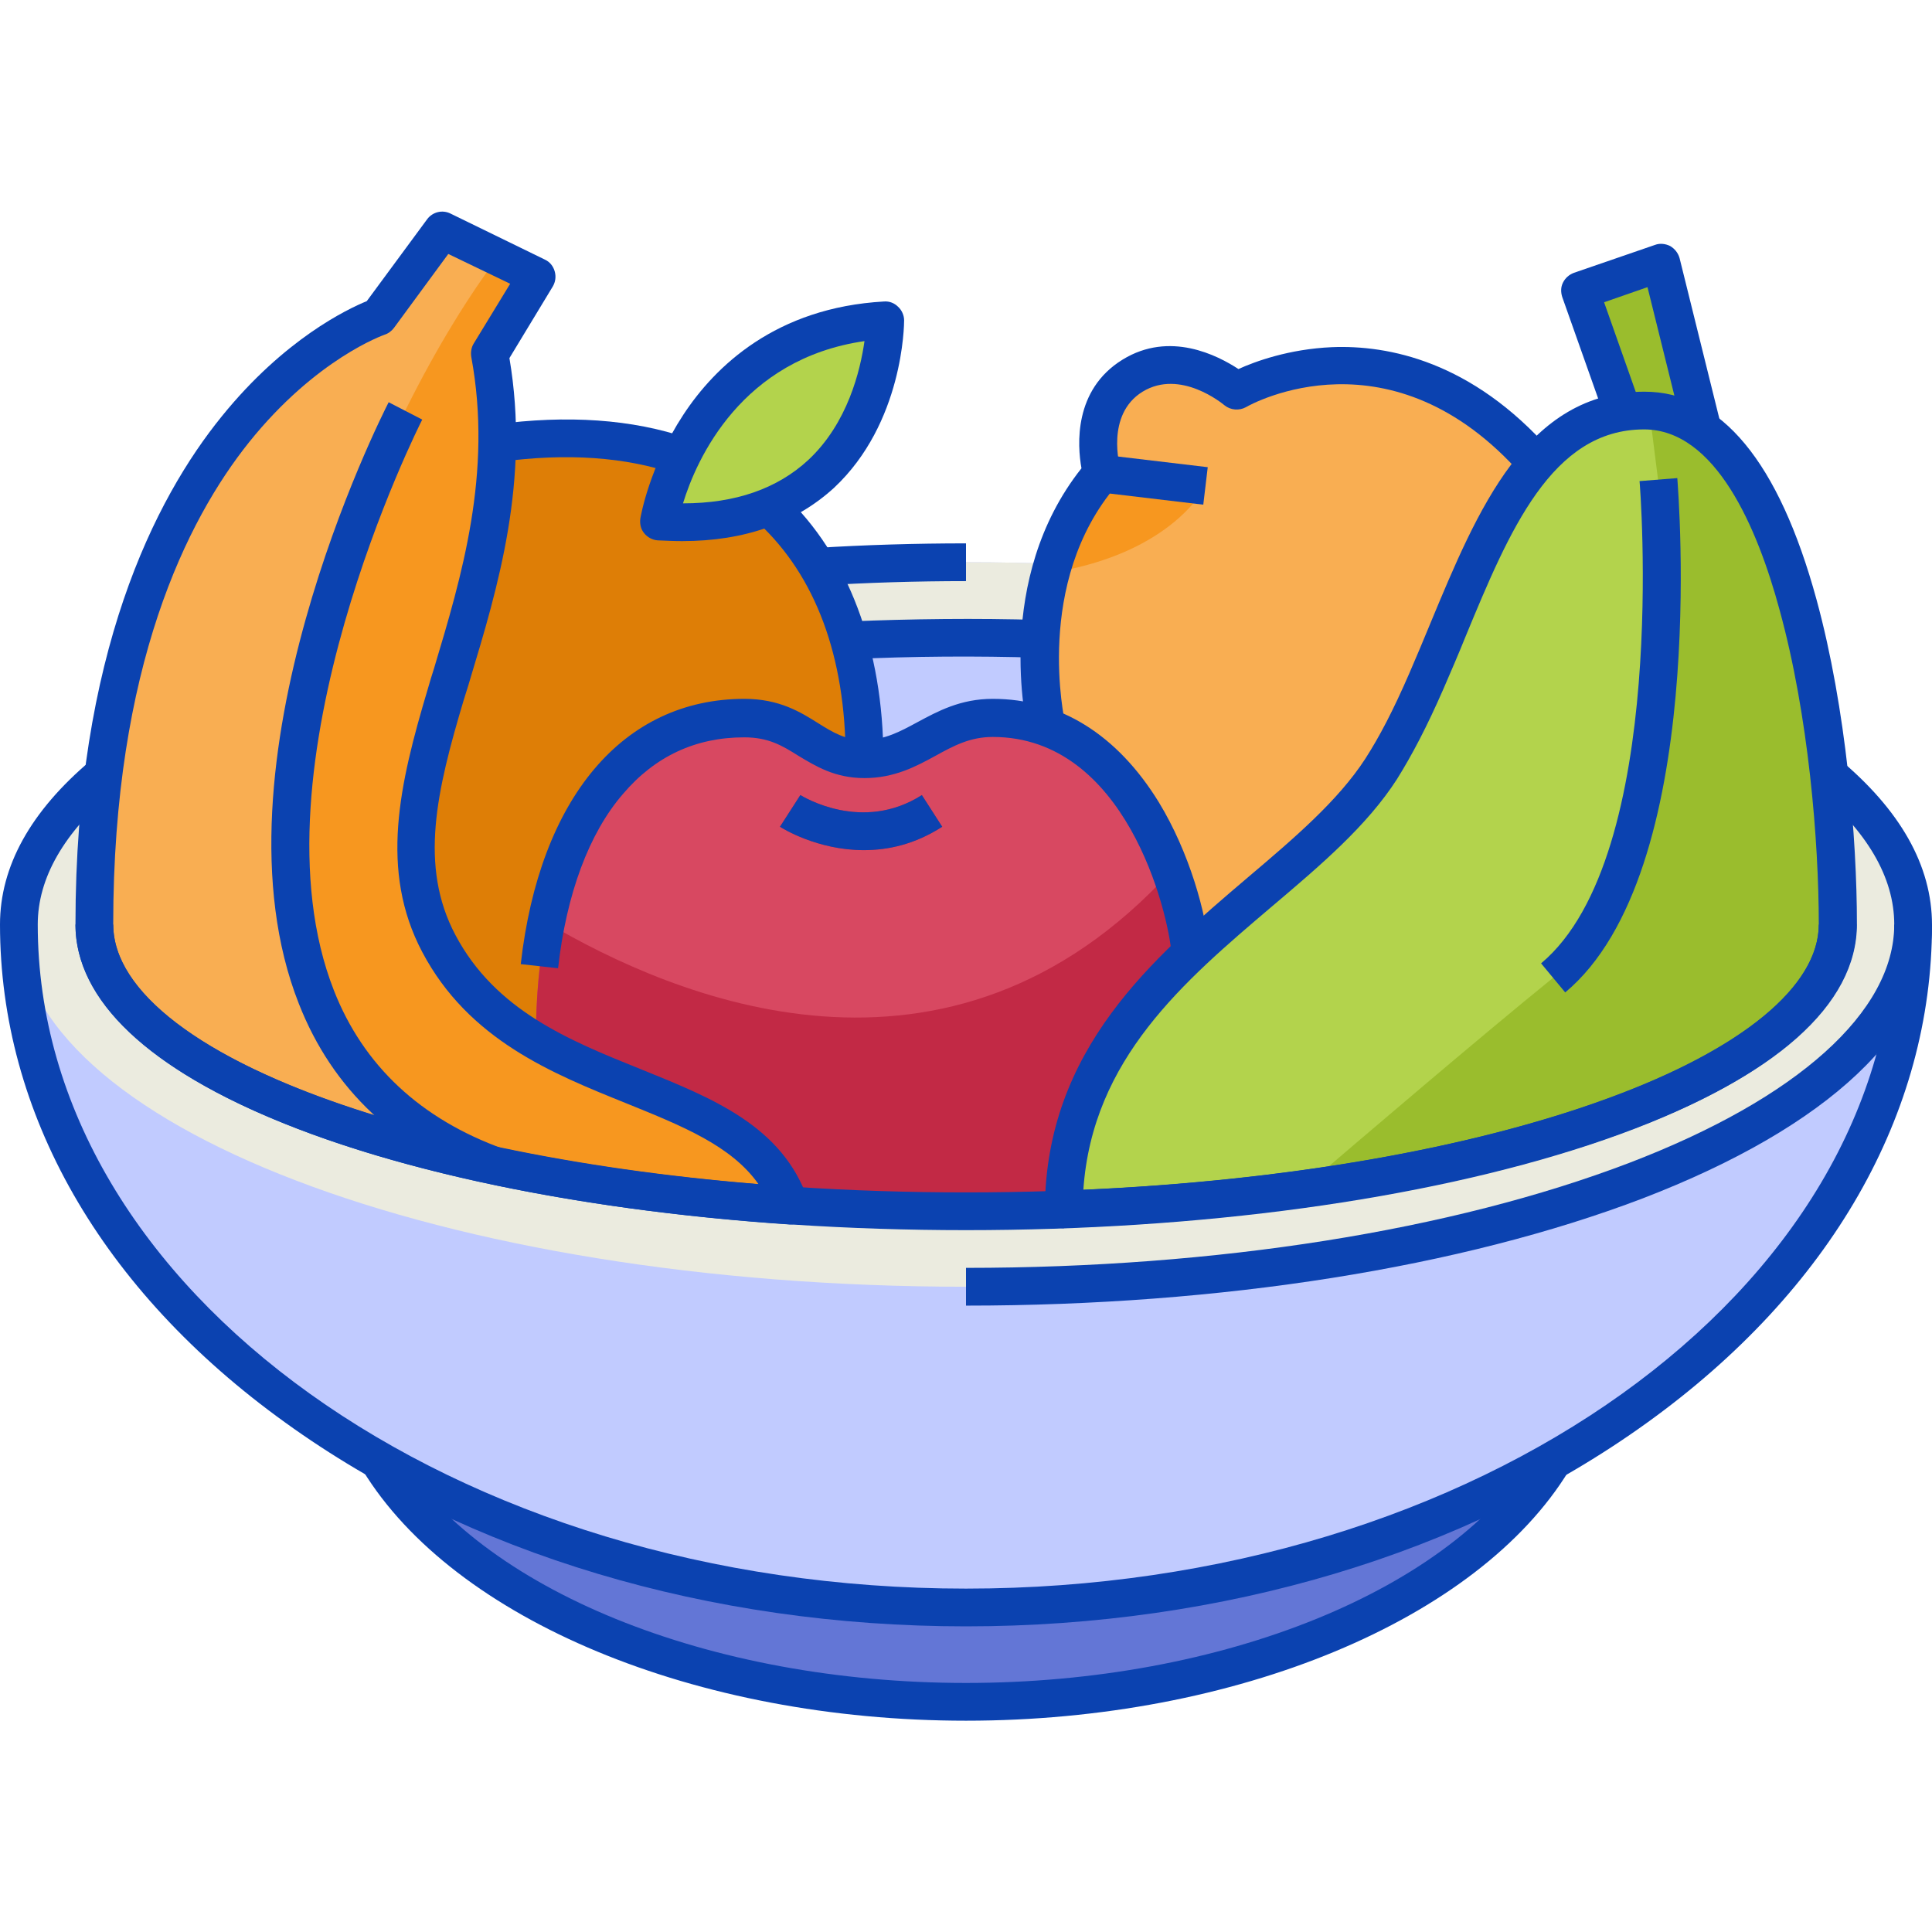 <svg xmlns="http://www.w3.org/2000/svg" width="65" height="65" viewBox="0 0 65 65" fill="none"><path d="M52.254 49.144C49.372 53.866 41.615 57.256 32.5 57.256C23.385 57.256 15.628 53.866 12.746 49.131" fill="#6376D6"></path><path d="M64.365 31.104C64.365 43.799 50.096 54.082 32.5 54.082C14.904 54.082 0.635 43.799 0.635 31.104C0.635 24.375 14.904 18.916 32.5 18.916C50.096 18.916 64.365 24.375 64.365 31.104Z" fill="#C1CBFF"></path><path d="M32.5 43.291C50.099 43.291 64.365 37.834 64.365 31.104C64.365 24.372 50.099 18.916 32.5 18.916C14.901 18.916 0.635 24.372 0.635 31.104C0.635 37.834 14.901 43.291 32.5 43.291Z" fill="#EBEBDF"></path><path d="M32.5 40.752C48.696 40.752 61.826 36.432 61.826 31.104C61.826 25.775 48.696 21.455 32.5 21.455C16.304 21.455 3.174 25.775 3.174 31.104C3.174 36.432 16.304 40.752 32.5 40.752Z" fill="#C1CBFF"></path><path d="M51.683 15.59C46.871 10.118 41.59 13.165 41.59 13.165C41.59 13.165 39.774 11.616 38.086 12.645C36.397 13.673 37.058 15.92 37.058 15.92C34.011 19.487 35.191 24.451 35.191 24.451L40.32 34.15L48.42 30.469L51.683 15.59Z" fill="#F9AE52"></path><path d="M29.085 25.53C29.085 19.005 25.378 13.736 16.732 14.917L12.657 21.671L13.254 33.516L18.027 36.499L29.085 25.53Z" fill="#DE7E06"></path><path d="M40.117 32.081V40.422C37.692 40.638 35.128 40.752 32.5 40.752C27.231 40.752 22.293 40.295 18.027 39.495V35.014C18.027 27.917 20.96 24.159 25.048 24.159C26.977 24.159 27.384 25.543 29.085 25.543C30.786 25.543 31.611 24.172 33.44 24.172C38.175 24.159 39.863 29.986 40.117 32.081Z" fill="#D84861"></path><path d="M40.117 40.422V32.081C40.041 31.421 39.812 30.393 39.406 29.301C31.903 37.515 22.648 33.554 18.395 31.04C18.154 32.221 18.027 33.541 18.027 35.014V39.495C22.293 40.295 27.231 40.752 32.5 40.752C35.141 40.752 37.692 40.638 40.117 40.422Z" fill="#C22945"></path><path d="M26.597 40.562C13.229 39.66 3.174 35.763 3.174 31.104C3.174 13.812 12.746 10.651 12.746 10.651L14.892 7.744L18.065 9.293L16.479 11.908C17.278 16.263 16.009 20.008 15.006 23.359C14.092 26.432 13.419 29.174 14.777 31.738C17.608 37.121 25.01 36.042 26.597 40.562Z" fill="#F7971F"></path><path d="M13.635 13.812C14.739 11.591 15.806 9.915 16.745 8.646L14.892 7.744L12.746 10.651C12.746 10.651 3.174 13.812 3.174 31.104C3.174 34.519 8.582 37.527 16.732 39.241C3.123 34.315 13.635 13.812 13.635 13.812Z" fill="#F9AE52"></path><path d="M61.826 31.104C61.826 36.067 50.438 40.155 35.788 40.688C35.826 32.982 43.634 30.266 46.465 25.873C47.036 24.984 47.531 23.969 48.001 22.902C49.842 18.688 51.251 13.812 55.326 13.812C60.43 13.812 61.826 25.467 61.826 31.104Z" fill="#B3D34C"></path><path d="M54.602 13.876L53.155 9.775L55.885 8.836L57.281 14.473L54.602 13.876Z" fill="#9ABD2D"></path><path d="M29.06 28.602C27.498 28.602 26.317 27.866 26.241 27.815L26.927 26.749C27.016 26.8 29.009 28.031 31.015 26.749L31.7 27.815C30.773 28.412 29.872 28.602 29.06 28.602Z" fill="#C22945"></path><path d="M22.166 17.545C22.166 17.545 23.245 11.159 29.783 10.766C29.783 10.766 29.783 18.078 22.166 17.545Z" fill="#B3D34C"></path><path d="M35.344 19.271C39.495 18.611 40.562 16.339 40.562 16.339L37.07 15.92C36.169 16.974 35.636 18.142 35.344 19.271Z" fill="#F7971F"></path><path d="M61.826 31.104C61.826 25.543 60.455 14.092 55.491 13.825L55.783 16.136C55.783 16.136 56.926 29.098 52.241 32.906C49.829 34.861 45.919 38.2 43.812 40.003C54.399 38.543 61.826 35.115 61.826 31.104Z" fill="#9ABD2D"></path><path d="M32.5 43.926V42.656C40.93 42.656 48.852 41.399 54.806 39.127C60.48 36.956 63.73 34.036 63.73 31.104H65C65 34.645 61.534 37.908 55.263 40.32C49.169 42.644 41.082 43.926 32.5 43.926Z" fill="#0B42B0"></path><path d="M32.5 41.387C24.604 41.387 17.164 40.371 11.565 38.53C5.738 36.613 2.539 33.973 2.539 31.104H3.809C3.809 33.351 6.779 35.623 11.959 37.324C17.431 39.127 24.73 40.117 32.5 40.117C40.27 40.117 47.557 39.127 53.041 37.324C58.221 35.623 61.191 33.351 61.191 31.104H62.461C62.461 33.973 59.262 36.613 53.435 38.53C47.836 40.371 40.397 41.387 32.5 41.387Z" fill="#0B42B0"></path><path d="M28.577 22.179L28.526 20.909C30.659 20.82 32.855 20.795 34.988 20.858L34.95 22.128C32.855 22.064 30.685 22.077 28.577 22.179Z" fill="#0B42B0"></path><path d="M32.5 54.717C23.855 54.717 15.717 52.279 9.598 47.861C3.402 43.405 0 37.451 0 31.104C0 29.148 1.028 27.295 3.06 25.581L3.872 26.559C2.146 28.019 1.27 29.542 1.27 31.104C1.27 43.418 15.285 53.447 32.5 53.447C49.715 53.447 63.73 43.418 63.73 31.104C63.73 29.517 62.816 27.955 61.026 26.482L61.839 25.505C63.934 27.244 65 29.123 65 31.116C65 37.464 61.598 43.418 55.402 47.874C49.283 52.279 41.145 54.717 32.5 54.717Z" fill="#0B42B0"></path><path d="M27.536 19.703L27.46 18.434C29.11 18.332 30.811 18.281 32.5 18.281V19.551C30.837 19.551 29.161 19.602 27.536 19.703Z" fill="#0B42B0"></path><path d="M32.5 57.891C23.423 57.891 15.273 54.501 12.2 49.461L13.279 48.801C16.136 53.485 23.855 56.621 32.5 56.621C41.145 56.621 48.864 53.485 51.708 48.813L52.787 49.474C49.727 54.501 41.577 57.891 32.5 57.891Z" fill="#0B42B0"></path><path d="M26.597 41.196C26.584 41.196 26.571 41.196 26.559 41.196C19.97 40.752 13.965 39.559 9.648 37.832C4.989 35.978 2.539 33.655 2.539 31.104C2.539 21.988 5.218 16.77 7.465 14.003C9.572 11.4 11.692 10.397 12.34 10.131L14.371 7.376C14.549 7.135 14.879 7.046 15.158 7.186L18.332 8.734C18.497 8.81 18.611 8.95 18.662 9.128C18.713 9.306 18.688 9.483 18.599 9.636L17.139 12.048C17.837 16.161 16.758 19.741 15.806 22.89C15.742 23.118 15.666 23.334 15.602 23.55C14.688 26.609 14.092 29.136 15.323 31.459C16.669 33.998 19.145 35.001 21.544 35.966C23.994 36.956 26.317 37.883 27.181 40.358C27.257 40.562 27.219 40.777 27.092 40.955C26.977 41.095 26.787 41.196 26.597 41.196ZM15.082 8.544L13.254 11.032C13.178 11.134 13.063 11.223 12.937 11.261C12.911 11.273 10.639 12.06 8.379 14.879C6.297 17.481 3.809 22.42 3.809 31.104C3.809 35.141 13.063 38.822 25.518 39.838C24.604 38.543 22.953 37.883 21.074 37.121C18.586 36.118 15.768 34.988 14.206 32.03C12.759 29.288 13.432 26.393 14.396 23.169C14.46 22.953 14.523 22.725 14.6 22.496C15.526 19.411 16.58 15.92 15.856 12.01C15.831 11.857 15.856 11.692 15.933 11.565L17.164 9.547L15.082 8.544Z" fill="#0B42B0"></path><path d="M16.517 39.838C13.355 38.695 11.184 36.651 10.055 33.77C6.893 25.759 12.822 14.028 13.076 13.533L14.206 14.117C14.143 14.231 8.29 25.835 11.235 33.325C12.226 35.852 14.155 37.654 16.948 38.657L16.517 39.838Z" fill="#0B42B0"></path><path d="M18.776 32.576L17.52 32.437C18.154 26.851 20.96 23.512 25.048 23.512C26.229 23.512 26.952 23.969 27.536 24.337C28.044 24.654 28.438 24.895 29.085 24.895C29.758 24.895 30.278 24.616 30.862 24.299C31.548 23.931 32.31 23.512 33.401 23.512C35.661 23.512 37.591 24.718 38.987 26.99C40.016 28.679 40.587 30.735 40.688 32.018L39.419 32.119C39.305 30.659 37.87 24.794 33.401 24.794C32.64 24.794 32.094 25.086 31.472 25.429C30.824 25.784 30.088 26.178 29.085 26.178C28.082 26.178 27.435 25.771 26.863 25.429C26.317 25.086 25.86 24.807 25.035 24.807C23.41 24.807 22.039 25.441 20.96 26.711C19.817 28.031 19.056 30.075 18.776 32.576Z" fill="#0B42B0"></path><path d="M35.788 41.323C35.623 41.323 35.471 41.26 35.344 41.145C35.217 41.031 35.153 40.853 35.153 40.688C35.179 35.293 38.797 32.233 41.971 29.529C43.545 28.196 45.018 26.939 45.932 25.53C46.414 24.781 46.871 23.905 47.417 22.648C47.658 22.09 47.899 21.519 48.128 20.96C49.715 17.139 51.365 13.178 55.326 13.178C57.891 13.178 59.846 15.526 61.115 20.173C62.118 23.842 62.474 28.222 62.474 31.091C62.474 33.808 59.731 36.245 54.526 38.137C49.651 39.914 42.999 41.044 35.813 41.31C35.801 41.323 35.788 41.323 35.788 41.323ZM55.313 14.447C52.203 14.447 50.781 17.85 49.296 21.442C49.067 22.014 48.813 22.598 48.572 23.156C48.001 24.464 47.506 25.403 46.998 26.216C45.995 27.777 44.446 29.098 42.796 30.494C39.825 33.02 36.753 35.623 36.448 40.028C43.24 39.724 49.486 38.645 54.082 36.956C58.602 35.306 61.191 33.173 61.191 31.104C61.191 28.311 60.849 24.07 59.871 20.516C59.122 17.748 57.713 14.447 55.313 14.447Z" fill="#0B42B0"></path><path d="M56.659 14.625L55.428 9.661L53.968 10.169L55.2 13.66L54.006 14.079L52.559 9.991C52.508 9.826 52.508 9.661 52.584 9.509C52.66 9.356 52.787 9.242 52.952 9.179L55.682 8.239C55.847 8.176 56.037 8.201 56.19 8.277C56.342 8.366 56.456 8.506 56.507 8.683L57.904 14.32L56.659 14.625Z" fill="#0B42B0"></path><path d="M29.06 28.602C27.498 28.602 26.317 27.866 26.241 27.815L26.927 26.749C27.016 26.8 29.009 28.031 31.015 26.749L31.7 27.815C30.773 28.412 29.872 28.602 29.06 28.602Z" fill="#0B42B0"></path><path d="M22.712 15.945C21.049 15.374 19.068 15.234 16.821 15.539L16.644 14.282C19.094 13.952 21.277 14.104 23.131 14.739L22.712 15.945Z" fill="#0B42B0"></path><path d="M29.72 25.518H28.45C28.45 22.09 27.435 19.373 25.518 17.596L26.381 16.656C28.526 18.662 29.72 21.836 29.72 25.518Z" fill="#0B42B0"></path><path d="M22.953 18.205C22.687 18.205 22.407 18.192 22.128 18.18C21.95 18.167 21.785 18.078 21.671 17.938C21.557 17.799 21.519 17.621 21.544 17.443C21.557 17.367 21.849 15.691 22.991 13.952C24.058 12.327 26.102 10.347 29.745 10.143C29.923 10.131 30.088 10.194 30.215 10.321C30.342 10.435 30.418 10.613 30.418 10.778C30.418 10.918 30.393 14.231 28.057 16.415C26.762 17.596 25.048 18.205 22.953 18.205ZM29.085 11.476C24.947 12.073 23.436 15.437 22.979 16.935C24.743 16.935 26.152 16.44 27.194 15.476C28.527 14.231 28.945 12.454 29.085 11.476Z" fill="#0B42B0"></path><path d="M34.582 24.604C34.531 24.388 33.414 19.5 36.385 15.755C36.245 14.98 36.118 13.114 37.768 12.099C39.355 11.121 40.968 11.959 41.666 12.416C42.224 12.162 43.367 11.743 44.814 11.68C46.706 11.604 49.511 12.149 52.165 15.158L51.213 15.996C46.82 10.994 42.11 13.584 41.92 13.698C41.691 13.825 41.399 13.8 41.196 13.635C41.133 13.584 39.711 12.403 38.441 13.178C37.184 13.952 37.679 15.717 37.692 15.742C37.756 15.945 37.705 16.174 37.565 16.326C34.76 19.602 35.826 24.248 35.826 24.299L34.582 24.604Z" fill="#0B42B0"></path><path d="M37.141 15.303L40.633 15.718L40.483 16.979L36.991 16.564L37.141 15.303Z" fill="#0B42B0"></path><path d="M52.66 33.389L51.848 32.411C56.177 28.793 55.174 16.301 55.161 16.186L56.431 16.085C56.469 16.618 57.497 29.352 52.66 33.389Z" fill="#0B42B0"></path></svg>